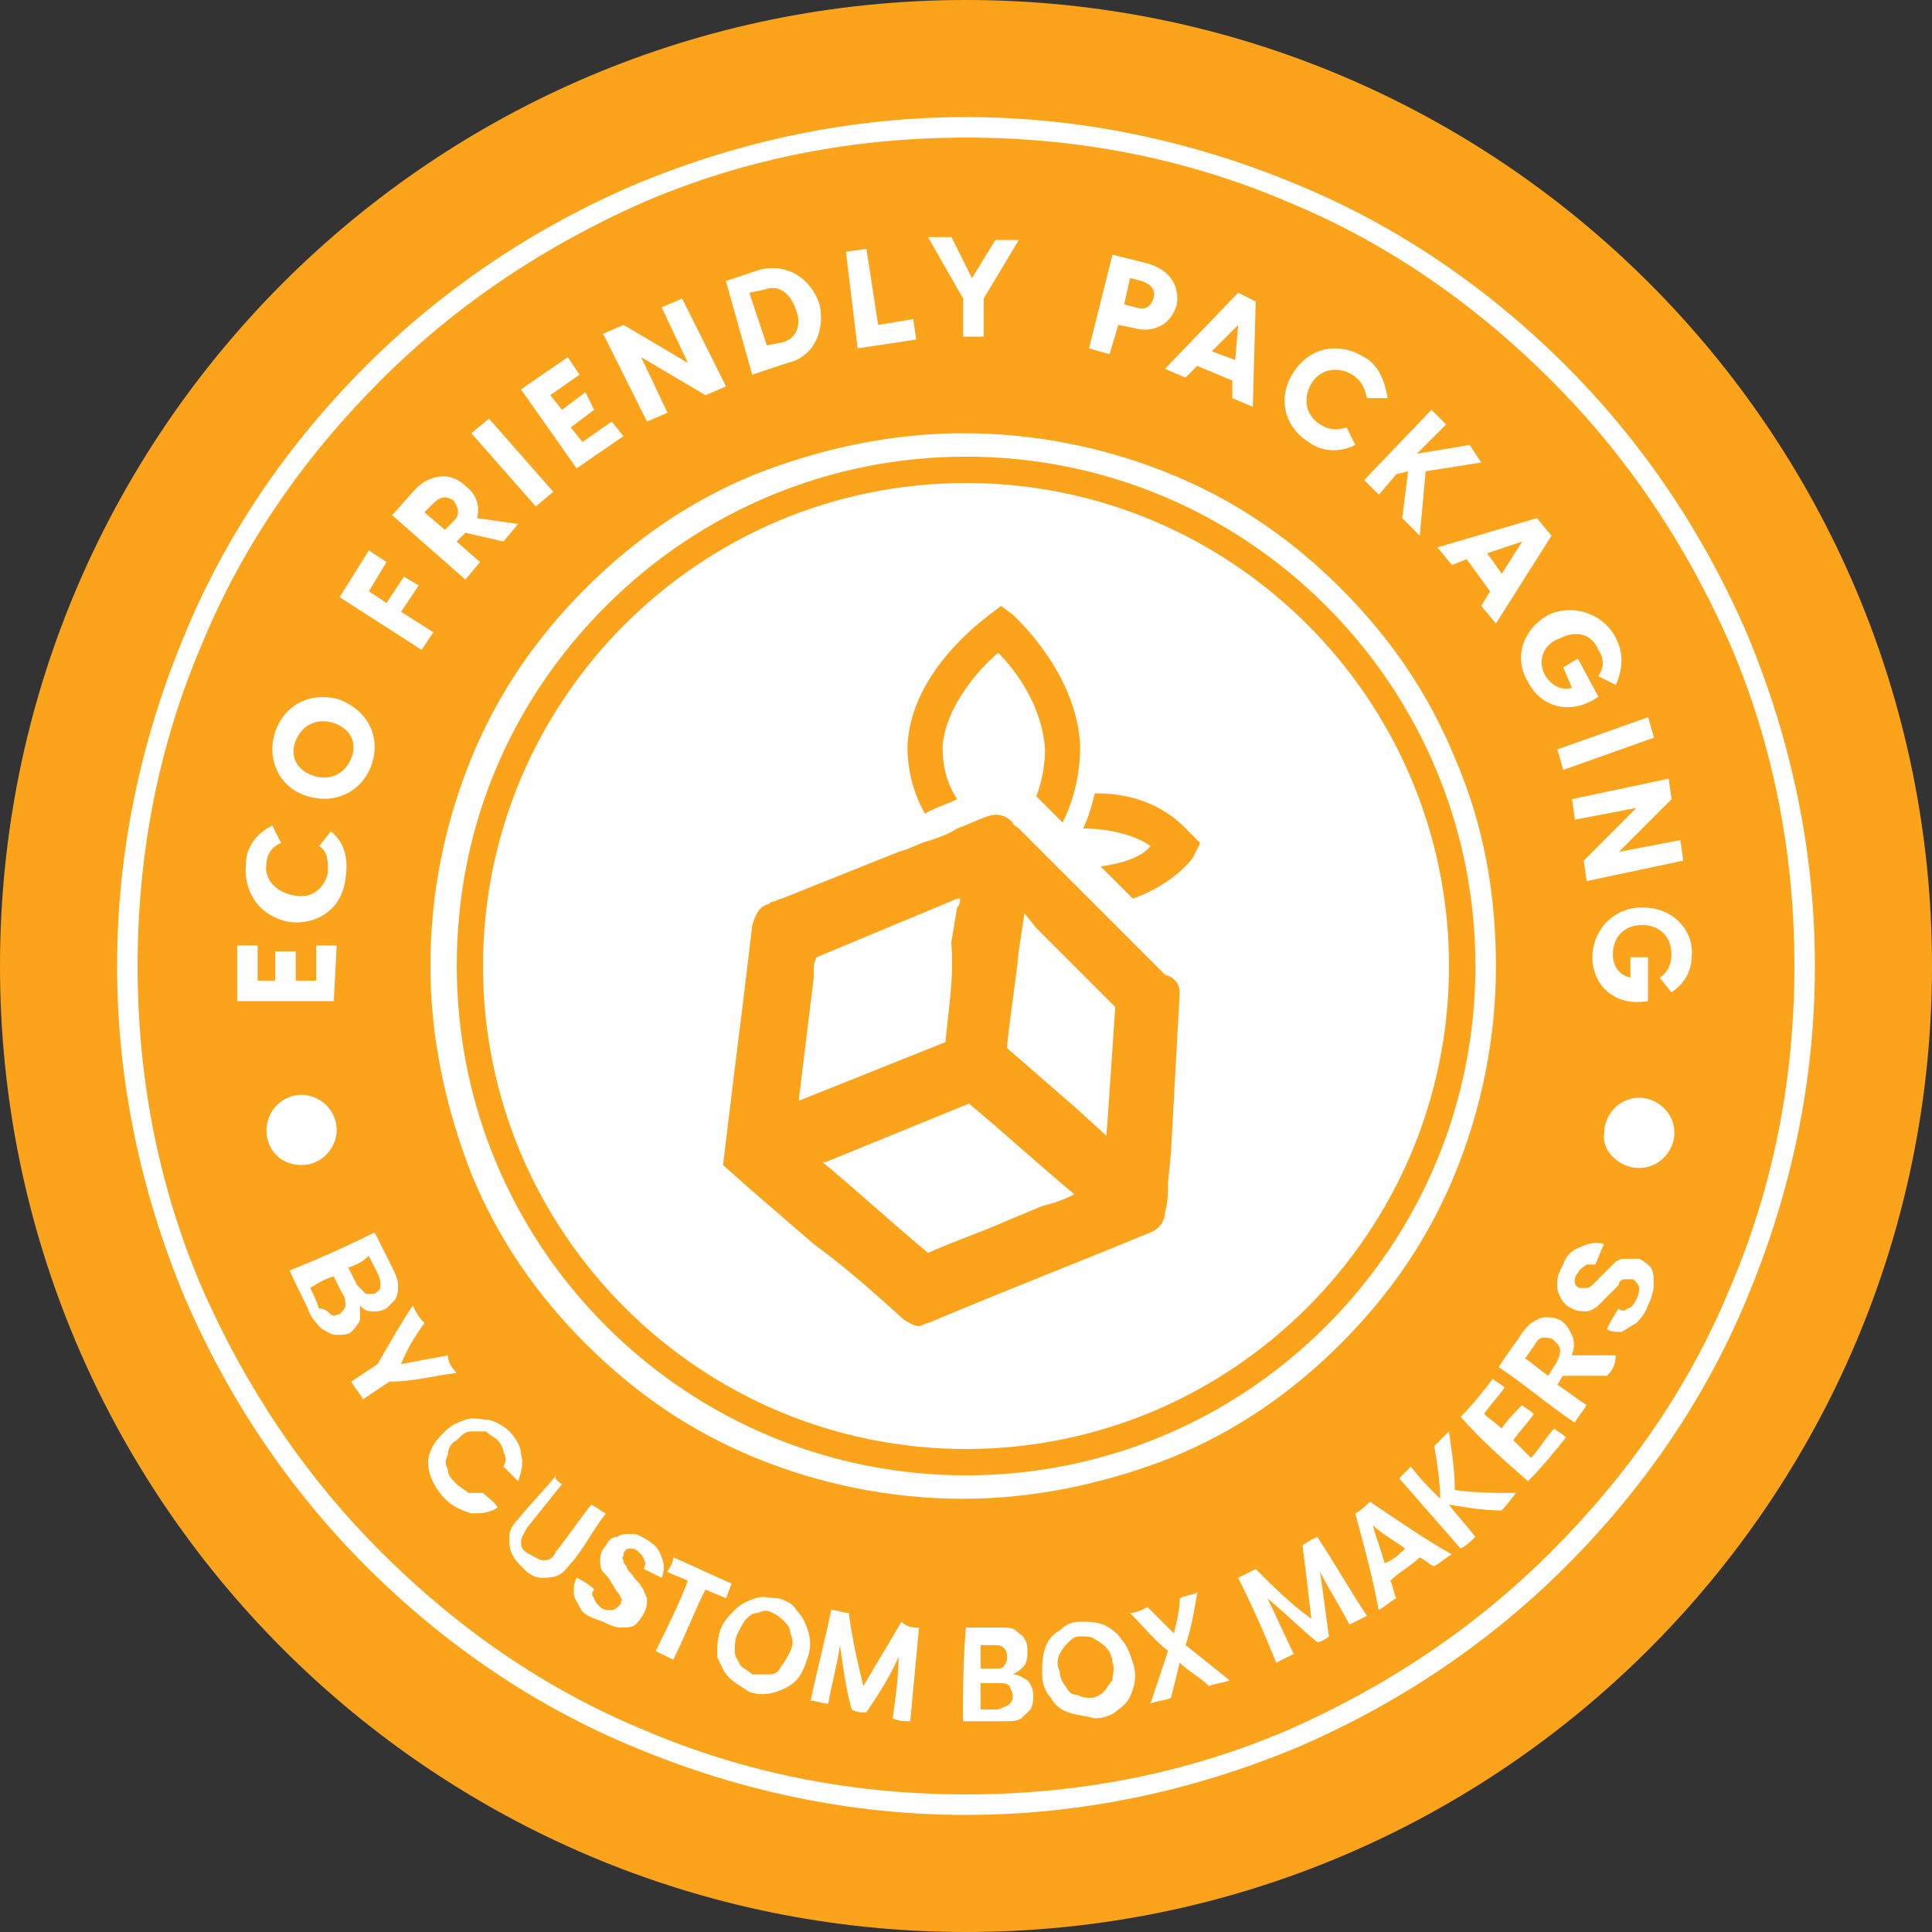 <svg xmlns="http://www.w3.org/2000/svg" width="66" height="66" viewBox="0 0 66 66" fill="none"><rect x="0" y="0" width="66" height="66" fill="#333333" stroke="none"/><g clip-path="url(#clip0_1762_56)"><path d="M33 66C51.225 66 66 51.225 66 33C66 14.775 51.225 0 33 0C14.775 0 0 14.775 0 33C0 51.225 14.775 66 33 66Z" fill="#fba41b"></path><path d="M32.297 35.6C30.797 36.2 29.297 36.8 27.797 37.4L27.297 37.6V37.5L27.797 33.4C27.797 33.3 27.797 33.2 27.797 33.2C27.797 33 27.797 32.9 27.897 32.7C29.097 32.2 30.297 31.7 31.497 31.2L32.697 30.7C32.797 30.7 32.797 30.7 32.797 30.6C32.797 30.8 32.797 30.9 32.697 31L32.497 32.2C32.597 33.4 32.397 34.5 32.297 35.6Z" fill="white"></path><path d="M33.102 37.7C34.302 38.7 35.502 39.8 36.702 40.8C36.302 41 36.002 41.1 35.602 41.2L34.402 41.7C33.502 42.1 32.602 42.4 31.702 42.8C30.502 41.8 29.302 40.7 28.102 39.7H28.202L33.102 37.7Z" fill="white"></path><path d="M35.398 31.7C36.298 32.6 37.198 33.5 38.098 34.4C37.998 35.9 37.898 37.4 37.798 38.8L36.698 37.8C35.898 37.1 35.198 36.5 34.398 35.8C34.498 34.7 34.698 33.6 34.798 32.5L34.998 31.2L35.398 31.7Z" fill="white"></path><path d="M33 16.5C23.9 16.5 16.5 23.9 16.5 33C16.5 42.1 23.9 49.5 33 49.5C42.1 49.5 49.5 42.1 49.5 33C49.5 23.9 42.1 16.5 33 16.5ZM31 25.5C31.1 22.9 33.7 21.1 33.8 21L34.2 20.7L34.6 21C34.7 21.1 36.8 23 36.9 25.5C36.9 26.4 36.7 27.3 36.3 28.1L35.4 27.2C35.6 26.7 35.7 26.1 35.7 25.6C35.6 24.1 34.7 22.9 34.1 22.3C33.5 22.8 32.3 24.1 32.2 25.5C32.2 26.1 32.3 26.7 32.7 27.3C32.3 27.5 31.9 27.6 31.6 27.8C31.2 27.1 31 26.3 31 25.5ZM40.3 33.9C40.2 35.7 40.1 37.6 40 39.4L39.9 40.4C39.9 40.7 39.9 41.1 39.8 41.4C39.8 41.7 39.6 42 39.3 42.1C36.9 43.1 34.3 44.1 31.7 45.2C31.6 45.2 31.5 45.3 31.4 45.3C31.2 45.3 31.1 45.2 30.9 45.1C29.9 44.2 28.9 43.3 27.8 42.5L25.6 40.6L24.7 39.8L25.1 36.5C25.2 35.7 25.3 34.9 25.4 34.1C25.5 33.3 25.6 32.4 25.7 31.6C25.8 31.3 25.9 31 26.2 30.9C26.3 30.9 26.3 30.8 26.4 30.8C26.5 30.8 26.6 30.7 26.7 30.7L30.7 29.1C31.1 29 31.4 28.8 31.8 28.7C32.1 28.6 32.4 28.5 32.7 28.3C33 28.2 33.4 28 33.7 27.9C34.2 27.7 34.5 28 34.6 28.1C34.6 28.2 34.7 28.2 34.8 28.3L35.5 29L36.1 29.6C36.3 29.8 36.4 29.9 36.6 30.1C36.8 30.3 37.1 30.6 37.3 30.8L37.4 30.9C38.2 31.7 39 32.5 39.8 33.3C40.2 33.4 40.3 33.7 40.3 33.9ZM40.8 29.2C40.8 29.3 40.1 30.2 38.7 30.7C38.6 30.6 38.6 30.6 38.5 30.5C38.2 30.2 37.9 29.9 37.6 29.6C38.3 29.5 39 29.3 39.3 28.9C38.6 28.4 37.5 28.3 37 28.3C37.2 27.9 37.3 27.5 37.4 27.1C38.1 27.1 39.5 27.2 40.6 28.4L41 28.8L40.8 29.2Z" fill="white"></path><path d="M49.703 25.9C48.803 23.7 47.503 21.8 45.803 20.1C44.103 18.4 42.203 17.1 40.003 16.2C37.803 15.3 35.403 14.8 32.903 14.8C30.503 14.8 28.103 15.3 25.803 16.2C23.603 17.1 21.703 18.4 20.003 20.1C18.303 21.8 17.003 23.7 16.103 25.9C15.203 28.1 14.703 30.5 14.703 33C14.703 35.4 15.203 37.8 16.103 40.1C17.003 42.3 18.303 44.2 20.003 45.9C21.703 47.6 23.603 48.9 25.803 49.8C28.003 50.7 30.403 51.2 32.903 51.2C35.303 51.2 37.703 50.7 40.003 49.8C42.203 48.9 44.103 47.6 45.803 45.9C47.503 44.2 48.803 42.3 49.703 40.1C50.603 37.9 51.103 35.5 51.103 33C51.103 30.6 50.703 28.2 49.703 25.9ZM45.303 45.3C42.003 48.6 37.603 50.4 33.003 50.4C28.403 50.4 24.003 48.6 20.703 45.3C17.403 42 15.603 37.6 15.603 33C15.603 28.3 17.403 24 20.703 20.7C24.003 17.4 28.403 15.6 33.003 15.6C37.603 15.6 42.003 17.4 45.303 20.7C48.603 24 50.403 28.4 50.403 33C50.403 37.6 48.603 42 45.303 45.3Z" fill="white"></path><path d="M11.502 32.3H10.802V33.5H10.102V32.5H9.402V33.5H8.802V32.3H8.102V34.2H11.402L11.502 32.3Z" fill="white"></path><path d="M11.303 28.4L10.903 28.9C11.203 29.1 11.203 29.4 11.203 29.8C11.103 30.3 10.703 30.7 10.103 30.6C9.403 30.5 9.003 30 9.103 29.5C9.103 29.2 9.303 28.9 9.603 28.8L9.303 28.2C8.703 28.5 8.403 29 8.403 29.5C8.303 30.4 8.803 31.3 9.903 31.5C10.903 31.6 11.703 31 11.803 30C11.903 29.4 11.803 28.8 11.303 28.4Z" fill="white"></path><path d="M11.602 23.9C10.602 23.6 9.702 24.1 9.402 25C9.102 25.9 9.502 26.9 10.502 27.2C11.502 27.5 12.402 27 12.702 26.1C13.002 25.2 12.602 24.3 11.602 23.9ZM12.002 25.9C11.802 26.4 11.302 26.7 10.702 26.5C10.102 26.3 9.902 25.8 10.102 25.3C10.302 24.8 10.802 24.5 11.402 24.7C12.002 24.9 12.202 25.4 12.002 25.9Z" fill="white"></path><path d="M13.702 20.9L14.302 20L13.802 19.7L13.202 20.6L12.602 20.2L13.202 19.2L12.602 18.8L11.602 20.4L14.402 22.2L14.802 21.6L13.702 20.9Z" fill="white"></path><path d="M17.198 18.5L17.698 17.9L16.298 17.7C16.398 17.3 16.298 16.9 15.898 16.6C15.398 16.1 14.698 16.2 14.198 16.7L13.398 17.6L15.898 19.8L16.398 19.2L15.598 18.5L15.898 18.2L17.198 18.5ZM15.498 17.8L15.198 18.1L14.498 17.5L14.798 17.2C14.998 17 15.198 16.9 15.498 17.1C15.698 17.4 15.698 17.6 15.498 17.8Z" fill="white"></path><path d="M16.702 14.3L16.102 14.8L18.302 17.3L18.902 16.8L16.702 14.3Z" fill="white"></path><path d="M20.897 14.4L19.897 15.1L19.497 14.6L20.297 14L19.997 13.4L19.197 14L18.797 13.5L19.797 12.8L19.397 12.2L17.797 13.3L19.697 16L21.297 14.9L20.897 14.4Z" fill="white"></path><path d="M24.102 13.5L24.802 13.2L23.302 10.2L22.602 10.5L23.502 12.4L21.302 11.1L20.602 11.4L22.102 14.4L22.802 14.1L21.902 12.2L24.102 13.5Z" fill="white"></path><path d="M27.997 10.4C27.697 9.5 26.897 9 25.997 9.2L24.797 9.6L25.697 12.8L26.897 12.4C27.797 12.2 28.197 11.3 27.997 10.4ZM26.697 11.7L26.197 11.8L25.597 10L26.097 9.9C26.597 9.7 26.997 10 27.197 10.6C27.397 11.1 27.197 11.6 26.697 11.7Z" fill="white"></path><path d="M31.198 10.9L29.998 11.1L29.598 8.5L28.898 8.6L29.298 11.9L31.298 11.6L31.198 10.9Z" fill="white"></path><path d="M34.003 8.2L33.203 9.5L32.503 8.1H31.703L32.903 10.2V11.5H33.603V10.2L34.803 8.2H34.003Z" fill="white"></path><path d="M39.203 9L38.003 8.7L37.203 11.9L37.903 12.1L38.203 11.1L38.703 11.2C39.403 11.4 40.003 11.1 40.203 10.4C40.303 9.7 39.903 9.2 39.203 9ZM39.403 10.2C39.303 10.5 39.103 10.6 38.803 10.5L38.403 10.4L38.603 9.5L39.003 9.6C39.303 9.7 39.503 9.9 39.403 10.2Z" fill="white"></path><path d="M42.297 10L39.797 12.6L40.497 12.9L40.897 12.5L42.097 13V13.6L42.797 13.9L42.897 10.3L42.297 10ZM42.197 12.3L41.397 12L42.297 11.1L42.197 12.3Z" fill="white"></path><path d="M46.6 12.2C45.8 11.7 44.8 11.8 44.2 12.7C43.6 13.6 43.9 14.6 44.7 15.1C45.1 15.4 45.7 15.5 46.3 15.2L46 14.6C45.7 14.7 45.4 14.7 45.1 14.5C44.6 14.2 44.5 13.6 44.8 13.1C45.1 12.6 45.7 12.5 46.2 12.8C46.5 13 46.6 13.2 46.7 13.6H47.4C47.3 12.9 47 12.4 46.6 12.2Z" fill="white"></path><path d="M50.202 15.2L48.402 15.5L49.402 14.5L48.902 14L46.602 16.4L47.102 16.9L47.702 16.2L48.102 16.1L47.902 17.7L48.502 18.3L48.702 16.1L50.602 15.8L50.202 15.2Z" fill="white"></path><path d="M52.502 17.7L49.102 18.7L49.602 19.3L50.102 19.1L50.902 20.2L50.602 20.7L51.102 21.3L53.002 18.3L52.502 17.7ZM51.302 19.6L50.802 18.9L52.002 18.5L51.302 19.6Z" fill="white"></path><path d="M55.202 21.8C54.802 21 53.802 20.6 52.902 21C52.002 21.5 51.702 22.5 52.202 23.3C52.602 24.1 53.602 24.5 54.602 23.8L53.902 22.5L53.402 22.8L53.702 23.5C53.302 23.6 53.002 23.4 52.802 23.1C52.502 22.6 52.702 22 53.302 21.8C53.902 21.5 54.402 21.7 54.602 22.2C54.802 22.5 54.802 22.8 54.602 23.1L55.202 23.4C55.502 22.7 55.402 22.2 55.202 21.8Z" fill="white"></path><path d="M56.303 24.5L53.203 25.6L53.403 26.3L56.503 25.2L56.303 24.5Z" fill="white"></path><path d="M57.403 28.7L55.303 29.1L57.103 27.3L57.003 26.6L53.703 27.3L53.803 28L55.903 27.6L54.103 29.4L54.203 30.1L57.503 29.4L57.403 28.7Z" fill="white"></path><path d="M56.098 31C55.098 31 54.398 31.8 54.398 32.7C54.398 33.6 55.098 34.4 56.298 34.2V32.7H55.698V33.4C55.298 33.3 55.098 33 55.098 32.6C55.098 32 55.498 31.6 56.098 31.6C56.698 31.6 57.098 32 57.098 32.6C57.098 32.9 56.998 33.2 56.698 33.4L57.098 33.9C57.698 33.5 57.798 33 57.798 32.5C57.798 31.8 57.198 31 56.098 31Z" fill="white"></path><path d="M10.302 39.8C11.002 39.8 11.502 39.2 11.502 38.6C11.502 37.9 10.902 37.4 10.302 37.4C9.602 37.4 9.102 38 9.102 38.6C9.102 39.3 9.602 39.8 10.302 39.8Z" fill="white"></path><path d="M56 39.9C56.7 39.9 57.2 39.3 57.2 38.7C57.2 38 56.6 37.5 56 37.5C55.3 37.5 54.8 38.1 54.8 38.7C54.7 39.3 55.3 39.9 56 39.9Z" fill="white"></path><path d="M59.7 21.7C58.2 18.2 56.1 15.1 53.5 12.5C50.8 9.8 47.7 7.7 44.3 6.3C40.7 4.8 36.9 4 33 4C29.1 4 25.3 4.8 21.7 6.3C18.2 7.8 15.1 9.9 12.5 12.5C9.8 15.2 7.7 18.3 6.3 21.7C4.8 25.3 4 29.1 4 33C4 36.9 4.8 40.7 6.3 44.3C7.8 47.8 9.9 50.9 12.5 53.5C15.2 56.2 18.3 58.3 21.7 59.7C25.3 61.2 29.1 62 33 62C36.9 62 40.7 61.2 44.3 59.7C47.8 58.2 50.9 56.1 53.5 53.5C56.2 50.8 58.3 47.7 59.7 44.3C61.2 40.7 62 36.9 62 33C62 29.1 61.2 25.3 59.7 21.7ZM59.1 44C57.7 47.4 55.6 50.4 53 53C50.4 55.6 47.4 57.6 44 59.1C40.5 60.6 36.8 61.3 33 61.3C29.2 61.3 25.5 60.6 22 59.1C18.6 57.7 15.6 55.6 13 53C10.4 50.4 8.4 47.4 6.9 44C5.4 40.5 4.7 36.8 4.7 33C4.7 29.2 5.4 25.5 6.9 22C8.3 18.6 10.4 15.6 13 13C15.6 10.4 18.6 8.4 22 6.9C25.5 5.4 29.2 4.7 33 4.7C36.8 4.7 40.5 5.4 44 6.9C47.4 8.3 50.4 10.4 53 13C55.6 15.6 57.6 18.6 59.1 22C60.6 25.5 61.3 29.2 61.3 33C61.3 36.8 60.6 40.5 59.1 44Z" fill="white"></path><path d="M12.298 45.1C12.198 45.3 12.098 45.4 11.998 45.5C11.898 45.6 11.698 45.6 11.498 45.6C11.298 45.6 11.198 45.5 10.998 45.4C10.898 45.3 10.698 45.1 10.598 44.9C10.398 44.4 10.098 43.9 9.898 43.4C10.898 43 11.798 42.6 12.798 42.1C12.998 42.5 13.198 42.9 13.398 43.3C13.498 43.5 13.598 43.7 13.598 43.9C13.598 44.1 13.598 44.2 13.498 44.4C13.398 44.5 13.298 44.6 13.198 44.7C12.998 44.8 12.898 44.8 12.698 44.8C12.498 44.8 12.398 44.7 12.298 44.6C12.298 44.8 12.298 45 12.298 45.1ZM11.898 43.3C11.998 43.5 12.098 43.7 12.198 43.9C12.298 44 12.398 44.1 12.498 44.2C12.598 44.2 12.698 44.2 12.798 44.2C12.898 44.1 12.998 44.1 12.998 43.9C12.998 43.8 12.998 43.7 12.898 43.5C12.798 43.3 12.698 43.1 12.598 42.9C12.398 43.1 12.198 43.2 11.898 43.3ZM11.298 44.9C11.398 45 11.498 44.9 11.598 44.9C11.698 44.8 11.798 44.7 11.798 44.6C11.798 44.5 11.798 44.3 11.698 44.2C11.598 44 11.498 43.8 11.398 43.6C11.098 43.7 10.898 43.8 10.598 44C10.698 44.2 10.798 44.4 10.898 44.7C11.098 44.7 11.198 44.8 11.298 44.9Z" fill="white"></path><path d="M15.6 46.9C14.8 47 14.1 47.2 13.3 47.2C13 47.4 12.7 47.6 12.4 47.8C12.3 47.6 12.1 47.4 12 47.2C12.3 47 12.6 46.8 12.9 46.6C13.3 45.9 13.7 45.2 14.1 44.6C14.2 44.8 14.3 45 14.5 45.2C14.2 45.6 13.9 46.1 13.7 46.6C14.2 46.5 14.8 46.4 15.3 46.3C15.3 46.5 15.4 46.7 15.6 46.9Z" fill="white"></path><path d="M15.9 48.5C16.2 48.4 16.4 48.5 16.7 48.5C17 48.6 17.2 48.7 17.4 48.9C17.6 49.1 17.8 49.4 17.8 49.7C17.9 50 17.8 50.3 17.7 50.6C17.5 50.4 17.4 50.3 17.2 50.1C17.3 49.9 17.3 49.8 17.2 49.6C17.2 49.5 17.1 49.3 17 49.2C16.9 49.1 16.7 49 16.6 48.9C16.4 48.9 16.3 48.9 16.1 48.9C15.9 48.9 15.8 49 15.6 49.2C15.4 49.3 15.3 49.5 15.3 49.7C15.2 49.9 15.2 50 15.3 50.2C15.3 50.4 15.4 50.5 15.6 50.7C15.7 50.8 15.9 50.9 16 51C16.2 51 16.3 51 16.5 51C16.7 51.2 16.9 51.3 17 51.5C16.7 51.7 16.4 51.7 16.1 51.7C15.8 51.6 15.5 51.5 15.2 51.2C15 51 14.8 50.7 14.7 50.4C14.6 50.1 14.6 49.8 14.7 49.6C14.8 49.3 15 49.1 15.2 48.9C15.4 48.7 15.6 48.6 15.9 48.5Z" fill="white"></path><path d="M19.198 50.7C18.798 51.2 18.398 51.7 17.998 52.2C17.898 52.4 17.798 52.5 17.798 52.7C17.798 52.9 17.898 53 18.098 53.1C18.298 53.2 18.398 53.3 18.598 53.3C18.798 53.3 18.898 53.2 18.998 53C19.398 52.5 19.798 51.9 20.198 51.4C20.398 51.5 20.498 51.6 20.698 51.7C20.298 52.2 19.998 52.8 19.598 53.3C19.398 53.5 19.298 53.7 19.098 53.8C18.898 53.9 18.698 53.9 18.498 53.9C18.298 53.9 18.098 53.8 17.898 53.6C17.698 53.4 17.598 53.3 17.498 53.1C17.398 52.9 17.398 52.7 17.398 52.5C17.398 52.3 17.498 52.1 17.698 51.9C18.098 51.4 18.598 50.9 18.998 50.4C18.898 50.4 18.998 50.6 19.198 50.7Z" fill="white"></path><path d="M19.802 54.9C19.702 54.7 19.602 54.6 19.602 54.4C19.602 54.2 19.602 54.1 19.702 53.9C19.902 54 20.102 54.1 20.302 54.3C20.202 54.4 20.202 54.5 20.302 54.6C20.302 54.7 20.402 54.8 20.502 54.9C20.602 55 20.702 55 20.902 55C21.002 55 21.102 54.9 21.202 54.8C21.202 54.7 21.302 54.6 21.202 54.6C21.202 54.5 21.102 54.4 21.102 54.4C21.002 54.3 21.002 54.2 20.902 54.1C20.802 53.9 20.702 53.8 20.602 53.7C20.502 53.6 20.502 53.4 20.502 53.3C20.502 53.2 20.502 53 20.702 52.8C20.802 52.6 20.902 52.5 21.102 52.5C21.202 52.4 21.402 52.4 21.602 52.4C21.802 52.4 21.902 52.5 22.102 52.6C22.402 52.8 22.502 52.9 22.602 53.2C22.702 53.4 22.702 53.7 22.602 53.9C22.402 53.8 22.202 53.7 22.002 53.6C22.002 53.5 22.102 53.4 22.002 53.3C22.002 53.2 21.902 53.1 21.802 53C21.702 52.9 21.602 52.9 21.502 52.9C21.402 52.9 21.302 53 21.302 53.1C21.302 53.2 21.202 53.2 21.302 53.3C21.302 53.4 21.302 53.4 21.402 53.5C21.402 53.6 21.502 53.7 21.602 53.8C21.702 54 21.902 54.1 21.902 54.2C22.002 54.3 22.002 54.4 22.102 54.6C22.102 54.8 22.102 54.9 22.002 55.1C21.902 55.3 21.802 55.4 21.702 55.5C21.602 55.6 21.402 55.6 21.202 55.6C21.002 55.6 20.802 55.5 20.602 55.4C20.002 55.2 19.902 55.1 19.802 54.9Z" fill="white"></path><path d="M24.998 54.1C24.898 54.3 24.898 54.4 24.798 54.6C24.598 54.5 24.298 54.4 24.098 54.3C23.698 55.1 23.398 55.9 22.998 56.7C22.798 56.6 22.598 56.5 22.398 56.4C22.798 55.6 23.198 54.8 23.498 54C23.298 53.9 22.998 53.8 22.798 53.7C22.898 53.5 22.998 53.4 22.998 53.2C23.698 53.5 24.298 53.8 24.998 54.1Z" fill="white"></path><path d="M24.9 57.3C24.7 57.1 24.6 56.8 24.5 56.6C24.5 56.3 24.5 56 24.6 55.7C24.7 55.4 24.9 55.2 25.1 55C25.3 54.8 25.5 54.7 25.8 54.6C26.1 54.5 26.3 54.6 26.6 54.6C26.9 54.7 27.1 54.8 27.2 55C27.4 55.2 27.5 55.4 27.6 55.7C27.7 56 27.7 56.3 27.6 56.6C27.5 56.9 27.4 57.2 27.2 57.4C27 57.6 26.8 57.7 26.5 57.8C26.2 57.9 25.9 57.9 25.6 57.8C25.3 57.6 25.1 57.5 24.9 57.3ZM26.3 57.2C26.5 57.2 26.6 57.1 26.7 56.9C26.8 56.8 26.9 56.6 27 56.4C27.1 56.2 27.1 56 27 55.8C27 55.6 26.9 55.5 26.8 55.4C26.7 55.3 26.6 55.2 26.4 55.1C26.2 55 26.1 55 25.9 55.1C25.7 55.1 25.6 55.2 25.5 55.3C25.4 55.4 25.3 55.6 25.2 55.8C25.1 56 25.1 56.2 25.1 56.4C25.1 56.6 25.2 56.7 25.3 56.9C25.4 57 25.6 57.1 25.7 57.2C26 57.2 26.2 57.2 26.3 57.2Z" fill="white"></path><path d="M31.395 55.6C31.295 56.7 31.195 57.7 31.095 58.8C30.895 58.8 30.695 58.8 30.495 58.7C30.595 58 30.695 57.3 30.695 56.6C30.395 57.3 29.995 57.9 29.595 58.5C29.395 58.5 29.295 58.5 29.095 58.4C28.895 57.7 28.795 56.9 28.695 56.2C28.595 56.9 28.395 57.6 28.295 58.2C28.095 58.2 27.895 58.1 27.695 58.1C27.895 57.1 28.195 56 28.395 55C28.595 55 28.795 55.1 28.995 55.1C29.095 55.9 29.295 56.8 29.495 57.6C29.895 56.9 30.395 56.1 30.795 55.4C30.995 55.6 31.195 55.6 31.395 55.6Z" fill="white"></path><path d="M35.098 57.4C35.198 57.5 35.298 57.7 35.298 57.9C35.298 58.1 35.298 58.2 35.198 58.4C35.098 58.5 34.998 58.6 34.898 58.7C34.698 58.8 34.598 58.8 34.298 58.8C33.798 58.8 33.398 58.8 32.898 58.8C32.898 57.7 32.898 56.7 32.998 55.6C33.398 55.6 33.798 55.6 34.198 55.6C34.398 55.6 34.598 55.6 34.698 55.7C34.798 55.8 34.998 55.9 34.998 56C35.098 56.1 35.098 56.3 35.098 56.4C35.098 56.6 35.098 56.7 34.998 56.9C34.898 57 34.798 57.1 34.598 57.2C34.798 57.2 34.898 57.3 35.098 57.4ZM33.498 57C33.698 57 33.898 57 33.998 57C34.098 57 34.298 57 34.298 56.9C34.398 56.8 34.398 56.7 34.398 56.6C34.398 56.5 34.398 56.4 34.298 56.3C34.198 56.2 34.098 56.2 33.998 56.2C33.798 56.2 33.598 56.2 33.498 56.2C33.498 56.5 33.498 56.7 33.498 57ZM34.498 58.2C34.598 58.1 34.598 58 34.598 57.9C34.598 57.8 34.498 57.7 34.498 57.6C34.398 57.5 34.298 57.5 34.098 57.5C33.898 57.5 33.698 57.5 33.498 57.5C33.498 57.8 33.498 58.1 33.498 58.4C33.698 58.4 33.898 58.4 34.098 58.4C34.298 58.3 34.398 58.3 34.498 58.2Z" fill="white"></path><path d="M36.502 58.5C36.202 58.4 36.002 58.2 35.902 58C35.702 57.8 35.602 57.5 35.602 57.2C35.602 56.9 35.602 56.6 35.702 56.3C35.802 56 36.002 55.8 36.202 55.7C36.402 55.5 36.602 55.4 36.902 55.4C37.202 55.4 37.402 55.4 37.702 55.5C37.902 55.6 38.202 55.8 38.302 56C38.502 56.2 38.602 56.5 38.702 56.8C38.802 57.1 38.802 57.4 38.702 57.7C38.602 58 38.502 58.2 38.202 58.4C38.002 58.6 37.702 58.7 37.402 58.7C37.002 58.6 36.802 58.6 36.502 58.5ZM37.702 57.8C37.802 57.7 37.902 57.5 38.002 57.4C38.002 57.2 38.102 57 38.002 56.8C38.002 56.6 37.902 56.4 37.802 56.3C37.702 56.2 37.602 56.1 37.402 56C37.302 55.9 37.102 55.9 36.902 55.9C36.702 55.9 36.602 56 36.502 56.1C36.402 56.2 36.302 56.3 36.202 56.5C36.102 56.7 36.102 56.9 36.202 57.1C36.202 57.3 36.302 57.5 36.402 57.6C36.502 57.8 36.602 57.9 36.802 57.9C37.002 58 37.102 58 37.302 58C37.402 58 37.602 57.9 37.702 57.8Z" fill="white"></path><path d="M41.302 57.6C41.002 57.3 40.602 57.1 40.302 56.8C40.202 57.2 40.102 57.6 40.002 58C39.802 58.1 39.502 58.1 39.302 58.2C39.502 57.6 39.702 57 39.902 56.4C39.402 56 39.002 55.5 38.602 55.1C38.802 55.1 39.002 55 39.202 54.9C39.502 55.2 39.802 55.5 40.102 55.8C40.202 55.4 40.302 55 40.302 54.6C40.502 54.5 40.702 54.5 40.902 54.4C40.802 55 40.702 55.6 40.502 56.2C41.002 56.6 41.502 57 42.002 57.4C41.802 57.5 41.502 57.5 41.302 57.6Z" fill="white"></path><path d="M44.997 52.5C45.597 53.4 46.097 54.3 46.697 55.2C46.497 55.3 46.297 55.4 46.097 55.5C45.797 54.9 45.397 54.3 45.097 53.7C45.197 54.4 45.297 55.2 45.397 55.9C45.297 56 45.097 56.1 44.997 56.1C44.397 55.6 43.897 55.1 43.297 54.6C43.597 55.2 43.897 55.9 44.197 56.5C43.997 56.6 43.797 56.7 43.597 56.8C43.197 55.8 42.797 54.9 42.297 53.9C42.497 53.8 42.697 53.7 42.897 53.6C43.497 54.2 44.097 54.8 44.797 55.3C44.697 54.4 44.597 53.6 44.497 52.8C44.597 52.7 44.797 52.6 44.997 52.5Z" fill="white"></path><path d="M48.497 53.2C48.197 53.5 47.797 53.7 47.497 54C47.597 54.2 47.597 54.4 47.697 54.6C47.497 54.7 47.297 54.9 47.097 55C46.897 53.9 46.597 52.8 46.297 51.7C46.497 51.6 46.697 51.4 46.797 51.3C47.697 51.9 48.697 52.6 49.597 53.1C49.397 53.2 49.197 53.4 48.997 53.5C48.897 53.5 48.697 53.3 48.497 53.2ZM47.997 52.9C47.597 52.6 47.197 52.4 46.897 52.1C46.997 52.5 47.197 53 47.297 53.4C47.597 53.3 47.797 53.1 47.997 52.9Z" fill="white"></path><path d="M51.297 51.6C50.697 51.6 50.097 51.5 49.497 51.4C49.797 51.8 50.097 52.1 50.397 52.5C50.197 52.7 50.097 52.8 49.897 52.9C49.197 52.1 48.497 51.3 47.797 50.5C47.897 50.4 48.097 50.2 48.197 50.1C48.497 50.5 48.797 50.8 49.197 51.2C49.197 50.6 49.097 50 48.997 49.4C49.197 49.2 49.297 49.1 49.497 48.9C49.597 49.6 49.697 50.2 49.697 50.9C50.397 51 51.097 51 51.797 51C51.697 51.1 51.497 51.4 51.297 51.6Z" fill="white"></path><path d="M50.698 48.3C50.898 48.5 51.098 48.6 51.298 48.8C51.498 48.5 51.798 48.2 51.998 48C52.098 48.1 52.298 48.2 52.398 48.3C52.198 48.6 51.898 48.9 51.698 49.2C51.898 49.4 52.098 49.6 52.298 49.8C52.598 49.5 52.798 49.1 53.098 48.8C53.198 48.9 53.398 49 53.498 49.1C53.098 49.6 52.698 50.1 52.198 50.6C51.398 49.9 50.598 49.2 49.898 48.4C50.298 48 50.698 47.5 50.998 47.1C51.098 47.2 51.298 47.3 51.398 47.4C51.198 47.7 50.898 48 50.698 48.3Z" fill="white"></path><path d="M54.895 47C54.395 47 53.895 47 53.395 47C53.295 47.1 53.295 47.2 53.195 47.3C53.495 47.5 53.895 47.8 54.195 48C54.095 48.2 53.895 48.4 53.795 48.6C52.895 48 52.095 47.3 51.195 46.7C51.395 46.4 51.595 46.1 51.895 45.7C51.995 45.5 52.195 45.3 52.295 45.2C52.495 45.1 52.595 45 52.795 45C52.995 45 53.095 45 53.295 45.1C53.495 45.2 53.595 45.4 53.695 45.6C53.795 45.8 53.795 46 53.695 46.3C54.195 46.3 54.695 46.3 55.195 46.3C55.195 46.6 55.095 46.8 54.895 47ZM52.895 47C52.995 46.8 53.095 46.7 53.195 46.5C53.295 46.3 53.295 46.2 53.295 46.1C53.295 46 53.195 45.9 53.095 45.8C52.995 45.7 52.895 45.7 52.695 45.7C52.595 45.7 52.495 45.8 52.395 46C52.295 46.1 52.195 46.3 52.095 46.4C52.395 46.6 52.595 46.8 52.895 47Z" fill="white"></path><path d="M55.895 45.2C55.695 45.3 55.595 45.4 55.395 45.5C55.195 45.5 54.995 45.5 54.895 45.4C54.995 45.2 55.095 45 55.295 44.7C55.395 44.8 55.495 44.8 55.595 44.7C55.695 44.7 55.795 44.6 55.895 44.4C55.995 44.2 55.995 44.1 55.995 44C55.995 43.9 55.895 43.8 55.795 43.7C55.695 43.7 55.595 43.7 55.495 43.7C55.395 43.7 55.295 43.8 55.295 43.9C55.195 44 55.095 44.1 54.995 44.2C54.795 44.4 54.695 44.5 54.595 44.6C54.495 44.7 54.295 44.8 54.195 44.8C53.995 44.8 53.895 44.8 53.695 44.7C53.495 44.6 53.395 44.5 53.295 44.3C53.195 44.1 53.195 44 53.195 43.8C53.195 43.6 53.295 43.4 53.395 43.2C53.495 42.9 53.695 42.7 53.995 42.6C54.195 42.5 54.495 42.4 54.795 42.5C54.695 42.7 54.595 43 54.495 43.2C54.395 43.2 54.295 43.2 54.195 43.2C54.095 43.3 53.995 43.3 53.895 43.5C53.795 43.6 53.795 43.7 53.795 43.8C53.795 43.9 53.895 44 53.995 44C54.095 44 54.195 44 54.195 44C54.295 44 54.395 43.9 54.395 43.9C54.495 43.8 54.595 43.7 54.695 43.6C54.895 43.4 54.995 43.3 55.095 43.2C55.195 43.1 55.295 43 55.495 43C55.695 43 55.795 43 55.995 43C56.195 43.1 56.295 43.2 56.395 43.3C56.495 43.5 56.495 43.6 56.495 43.9C56.495 44.1 56.395 44.4 56.295 44.6C56.195 44.9 55.995 45.1 55.895 45.2Z" fill="white"></path></g><defs><clipPath id="clip0_1762_56"><rect width="66" height="66" fill="white"></rect></clipPath></defs></svg>